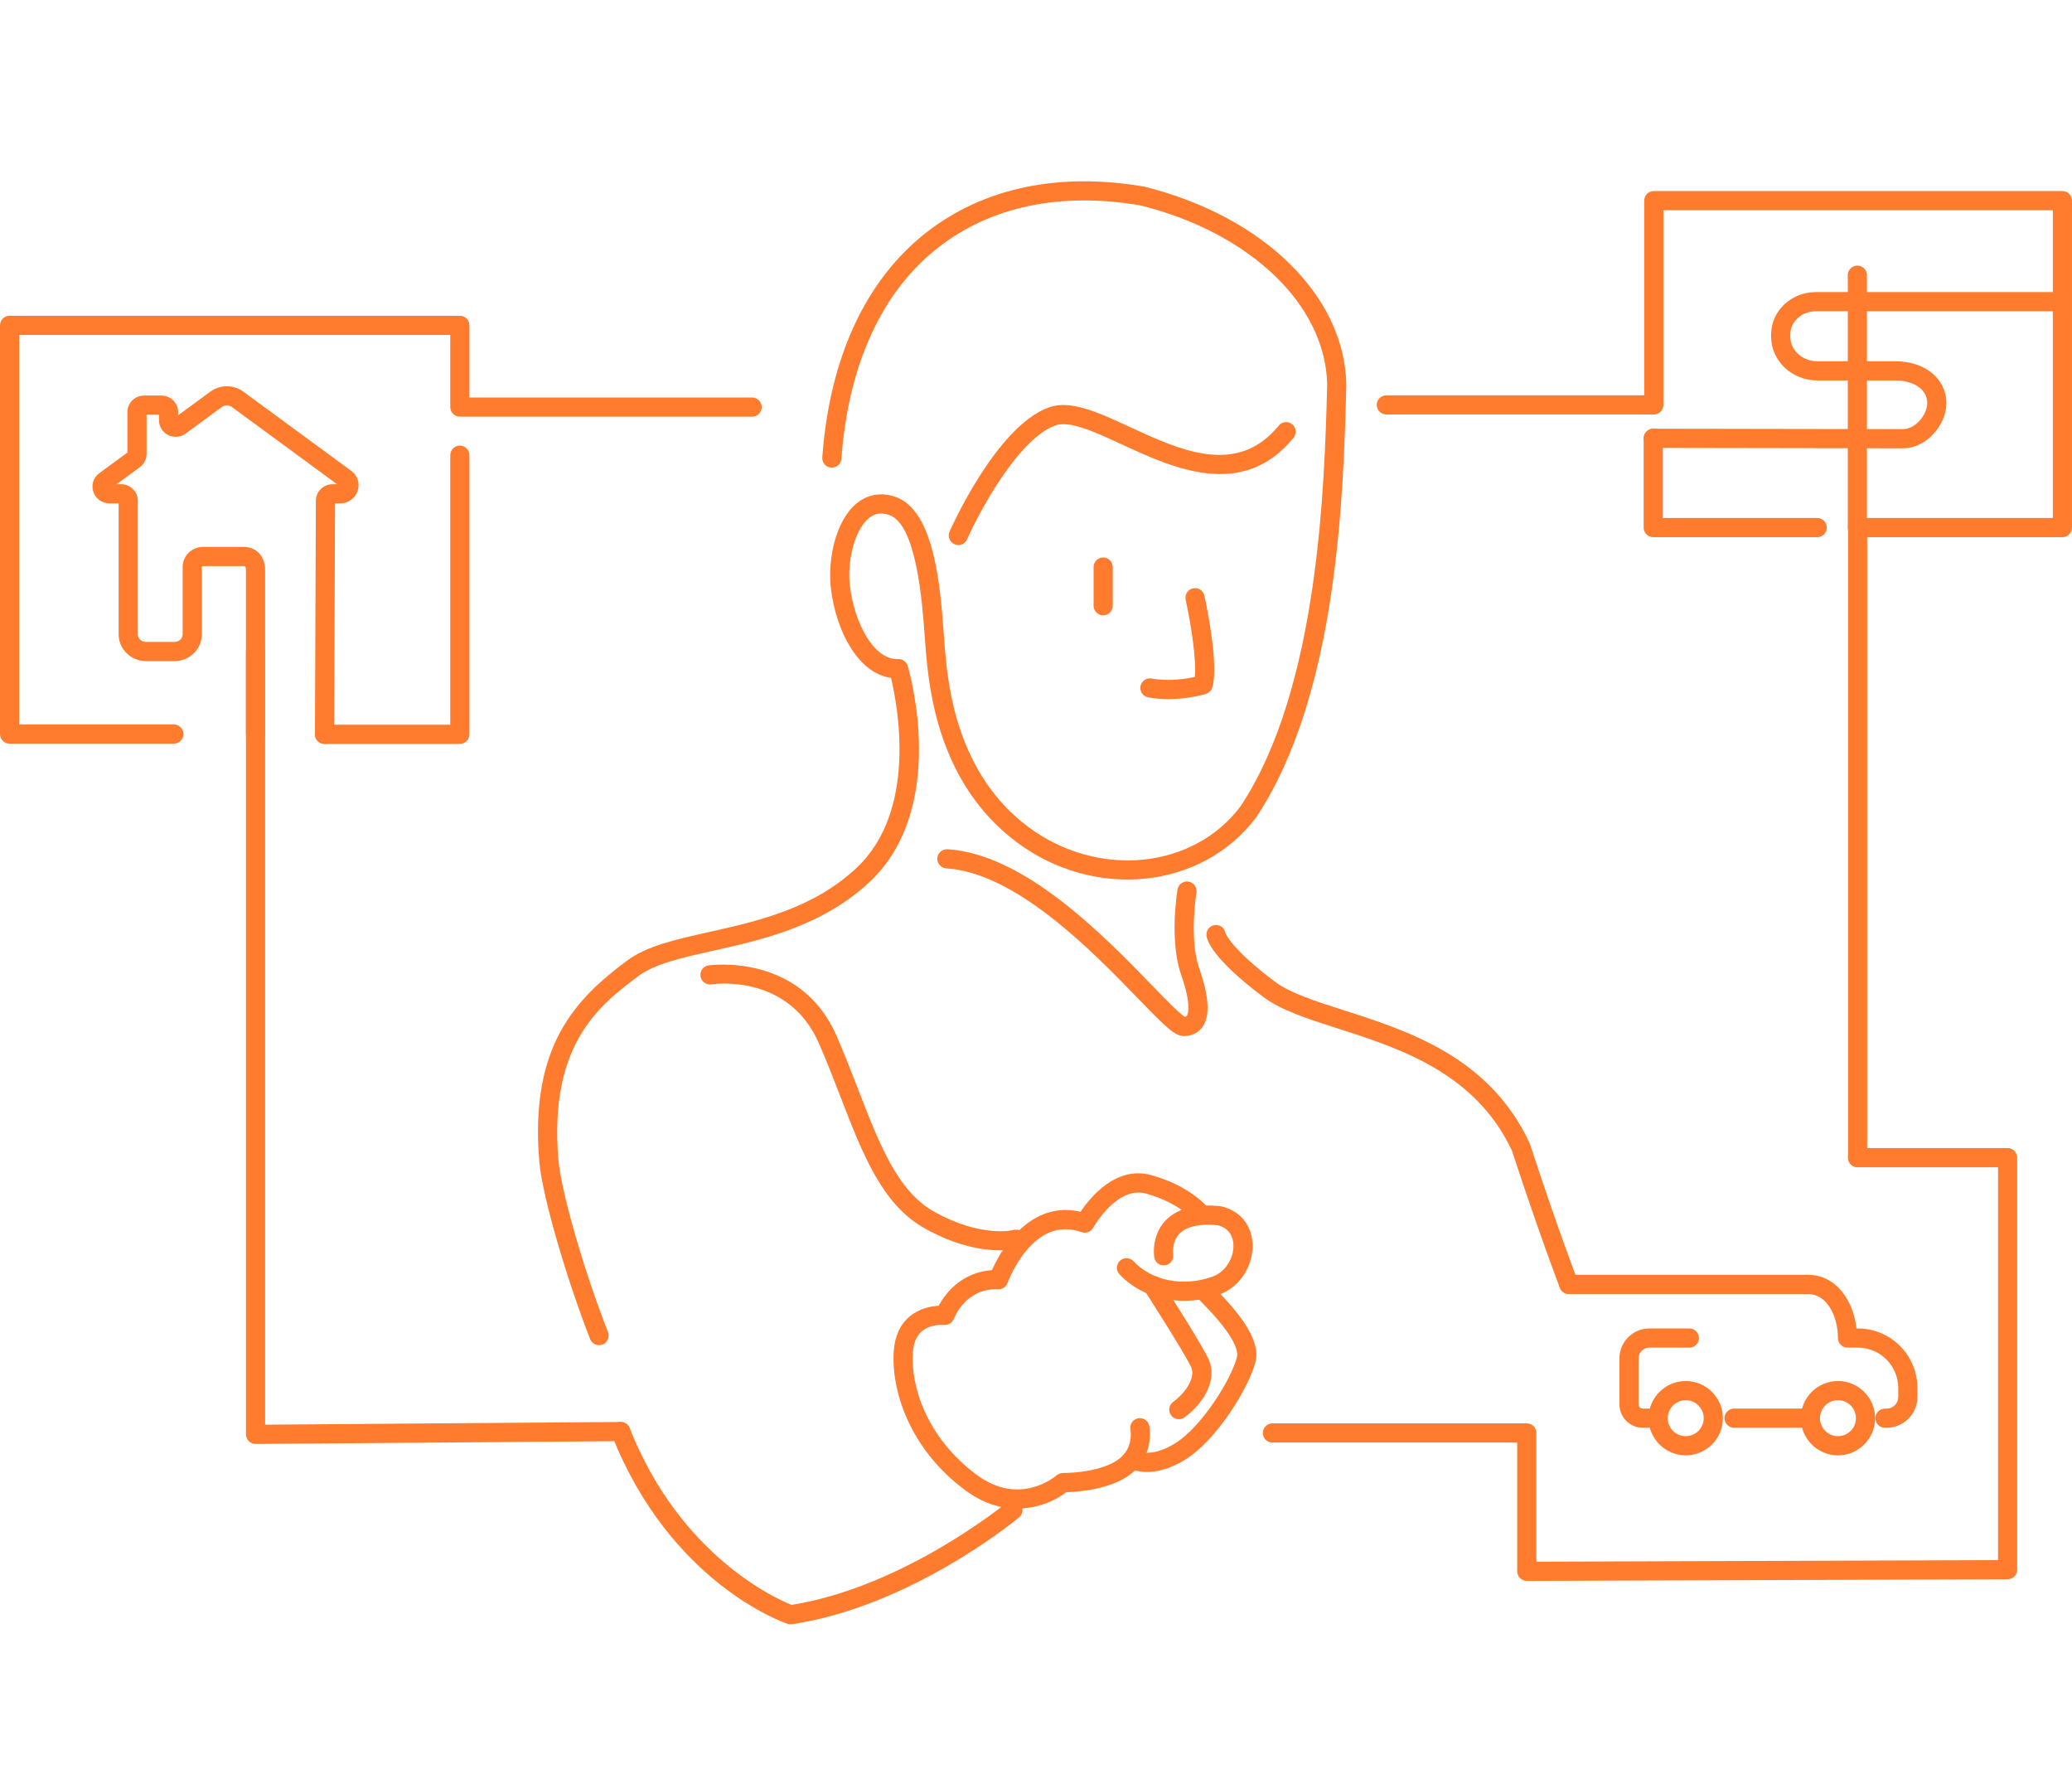 <?xml version="1.0" encoding="UTF-8"?>
<svg xmlns="http://www.w3.org/2000/svg" xmlns:xlink="http://www.w3.org/1999/xlink" version="1.1" id="Layer_1" x="0px" y="0px" width="243px" height="208px" viewBox="0 0 243 208" xml:space="preserve">
<g>
	<defs>
		<rect id="SVGID_1_" width="243" height="208"></rect>
	</defs>
	<clipPath id="SVGID_2_">
		<use xlink:href="#SVGID_1_" overflow="visible"></use>
	</clipPath>
	<path clip-path="url(#SVGID_2_)" fill="#FF7C2E" d="M221.264,167.411h-0.201c-0.621,0-1.124-0.503-1.124-1.124   s0.503-1.125,1.124-1.125h0.201c0.75,0,1.358-0.609,1.358-1.359v-1.054c0-2.61-2.123-4.733-4.731-4.733h-1.22   c-0.621,0-1.124-0.504-1.124-1.125c0-2.504-1.237-5.164-3.529-5.164c-0.621,0-1.124-0.505-1.124-1.125   c0-0.621,0.503-1.124,1.124-1.124c3.363,0,5.338,3.065,5.712,6.29h0.161c3.85,0,6.98,3.132,6.98,6.981v1.054   C224.871,165.792,223.254,167.411,221.264,167.411"></path>
	<path clip-path="url(#SVGID_2_)" fill="#FF7C2E" d="M217.857,136.864c-0.621,0-1.124-0.503-1.124-1.124V61.862   c0-0.621,0.503-1.124,1.124-1.124s1.124,0.503,1.124,1.124v73.878C218.981,136.361,218.479,136.864,217.857,136.864"></path>
	<path clip-path="url(#SVGID_2_)" fill="#FF7C2E" d="M20.386,87.196H1.124C0.503,87.196,0,86.693,0,86.072V38.15   c0-0.621,0.503-1.124,1.124-1.124h52.807c0.621,0,1.124,0.503,1.124,1.124v8.46h33.154c0.621,0,1.124,0.504,1.124,1.125   c0,0.621-0.503,1.124-1.124,1.124H53.931c-0.621,0-1.124-0.503-1.124-1.124v-8.461H2.249v45.673h18.137   c0.621,0,1.124,0.504,1.124,1.125S21.007,87.196,20.386,87.196"></path>
	<path clip-path="url(#SVGID_2_)" fill="#FF7C2E" d="M179.057,185.367c-0.297,0-0.583-0.118-0.794-0.328   c-0.211-0.211-0.33-0.498-0.33-0.796v-15.1h-28.707c-0.621,0-1.125-0.504-1.125-1.124c0-0.621,0.504-1.124,1.125-1.124h29.831   c0.621,0,1.124,0.503,1.124,1.124v15.096l54.143-0.187v-46.064h-16.467c-0.621,0-1.124-0.503-1.124-1.124s0.503-1.124,1.124-1.124   h17.591c0.621,0,1.124,0.503,1.124,1.124v48.31c0,0.62-0.501,1.123-1.12,1.125l-56.391,0.192H179.057z"></path>
	<path clip-path="url(#SVGID_2_)" fill="#FF7C2E" d="M213.123,62.987h-19.234c-0.621,0-1.124-0.503-1.124-1.124V51.394   c0-0.621,0.503-1.125,1.124-1.125s1.125,0.504,1.125,1.125v9.344h18.109c0.62,0,1.124,0.504,1.124,1.125   C214.247,62.484,213.743,62.987,213.123,62.987"></path>
	<path clip-path="url(#SVGID_2_)" fill="#FF7C2E" d="M241.876,62.987h-23.961c-0.621,0-1.124-0.503-1.124-1.124   c0-0.621,0.503-1.125,1.124-1.125h22.837V24.65h-45.673v22.827c0,0.621-0.505,1.124-1.125,1.124h-31.369   c-0.621,0-1.125-0.503-1.125-1.124s0.504-1.124,1.125-1.124h30.245V23.526c0-0.621,0.503-1.125,1.124-1.125h47.922   c0.621,0,1.124,0.504,1.124,1.125v38.337C243,62.484,242.497,62.987,241.876,62.987"></path>
	<path clip-path="url(#SVGID_2_)" fill="#FF7C2E" d="M223.15,52.567l-29.263-0.049c-0.621-0.001-1.124-0.505-1.123-1.126   s0.504-1.123,1.124-1.123h0.002l29.262,0.049c1.519,0,2.869-1.704,2.869-3.047c0-1.829-1.921-2.662-3.707-2.662h-9.182   c-2.987,0-5.418-2.298-5.418-5.122v-0.281c0-2.733,2.351-4.957,5.24-4.957h28.655c0.621,0,1.124,0.503,1.124,1.124   c0,0.622-0.503,1.125-1.124,1.125h-28.655c-1.649,0-2.991,1.215-2.991,2.708v0.281c0,1.584,1.421,2.873,3.169,2.873h9.182   c3.451,0,5.956,2.065,5.956,4.911C228.271,49.72,226.035,52.567,223.15,52.567"></path>
	<path clip-path="url(#SVGID_2_)" fill="#FF7C2E" d="M217.826,62.987c-0.621,0-1.124-0.503-1.124-1.124V32.267   c0-0.621,0.503-1.124,1.124-1.124s1.124,0.503,1.124,1.124v29.596C218.95,62.484,218.447,62.987,217.826,62.987"></path>
	<path clip-path="url(#SVGID_2_)" fill="#FF7C2E" d="M212.034,167.411h-8.663c-0.621,0-1.124-0.503-1.124-1.124   s0.503-1.125,1.124-1.125h8.663c0.621,0,1.124,0.504,1.124,1.125S212.655,167.411,212.034,167.411"></path>
	<path clip-path="url(#SVGID_2_)" fill="#FF7C2E" d="M194.343,167.411h-1.687c-1.506,0-2.732-1.226-2.732-2.733v-5.406   c0-1.933,1.572-3.504,3.504-3.504h4.697c0.621,0,1.125,0.503,1.125,1.123c0,0.621-0.504,1.125-1.125,1.125h-4.697   c-0.691,0-1.255,0.563-1.255,1.256v5.406c0,0.268,0.218,0.484,0.483,0.484h1.687c0.621,0,1.124,0.504,1.124,1.125   S194.964,167.411,194.343,167.411"></path>
	<path clip-path="url(#SVGID_2_)" fill="#FF7C2E" d="M215.552,170.645c-2.402,0-4.357-1.955-4.357-4.357   c0-2.403,1.955-4.358,4.357-4.358c2.403,0,4.358,1.955,4.358,4.358C219.91,168.689,217.955,170.645,215.552,170.645    M215.552,164.178c-1.162,0-2.108,0.946-2.108,2.109s0.946,2.108,2.108,2.108c1.163,0,2.109-0.945,2.109-2.108   S216.715,164.178,215.552,164.178"></path>
	<path clip-path="url(#SVGID_2_)" fill="#FF7C2E" d="M197.698,170.645c-2.402,0-4.357-1.955-4.357-4.357   c0-2.403,1.955-4.358,4.357-4.358c2.403,0,4.358,1.955,4.358,4.358C202.057,168.689,200.102,170.645,197.698,170.645    M197.698,164.178c-1.163,0-2.109,0.946-2.109,2.109s0.946,2.108,2.109,2.108s2.109-0.945,2.109-2.108   S198.861,164.178,197.698,164.178"></path>
	<path clip-path="url(#SVGID_2_)" fill="#FF7C2E" d="M137.021,81.972c-0.747,0-1.545-0.055-2.357-0.199   c-0.611-0.108-1.02-0.691-0.911-1.302c0.107-0.612,0.688-1.022,1.302-0.912c2.068,0.364,4.087,0.035,5.076-0.185   c0.214-2.019-0.509-6.457-1.077-9.05c-0.133-0.607,0.25-1.206,0.856-1.339c0.606-0.133,1.206,0.25,1.339,0.856   c0.182,0.823,1.741,8.115,0.923,10.778c-0.109,0.354-0.387,0.632-0.739,0.742C141.328,81.393,139.441,81.972,137.021,81.972    M141.096,80.288h0.009H141.096z"></path>
	<path clip-path="url(#SVGID_2_)" fill="#FF7C2E" d="M129.378,72.151c-0.621,0-1.124-0.503-1.124-1.124v-4.536   c0-0.621,0.503-1.125,1.124-1.125s1.124,0.504,1.124,1.125v4.536C130.502,71.648,129.999,72.151,129.378,72.151"></path>
	<path clip-path="url(#SVGID_2_)" fill="#FF7C2E" d="M138.827,121.479c-1.045,0-2.117-1.056-5.353-4.393   c-5.352-5.521-14.307-14.76-22.498-15.264c-0.62-0.039-1.091-0.572-1.053-1.191c0.038-0.621,0.583-1.087,1.191-1.054   c9.06,0.558,18.396,10.189,23.976,15.944c1.529,1.579,3.256,3.36,3.863,3.703c0.168-0.021,0.21-0.079,0.234-0.113   c0.07-0.098,0.644-1.069-0.665-4.811c-1.402-4.005-0.466-9.762-0.426-10.006c0.102-0.612,0.673-1.026,1.294-0.924   c0.612,0.102,1.025,0.681,0.924,1.294c-0.009,0.054-0.88,5.436,0.33,8.893c1.165,3.328,1.289,5.571,0.377,6.854   C140.677,120.898,140.016,121.479,138.827,121.479"></path>
	<path clip-path="url(#SVGID_2_)" fill="#FF7C2E" d="M117.322,146.605c-1.946,0-5.088-0.443-8.907-2.592   c-4.963-2.792-7.225-8.638-9.844-15.408c-0.791-2.043-1.608-4.156-2.541-6.289c-3.565-8.146-12.23-6.953-12.598-6.897   c-0.61,0.094-1.186-0.33-1.279-0.944c-0.093-0.613,0.327-1.185,0.94-1.279c0.106-0.016,10.731-1.53,14.997,8.221   c0.952,2.177,1.779,4.313,2.578,6.379c2.463,6.365,4.59,11.862,8.85,14.258c5.582,3.141,9.322,2.175,9.358,2.164   c0.6-0.165,1.217,0.189,1.381,0.789c0.164,0.599-0.19,1.217-0.789,1.38C119.393,146.406,118.625,146.605,117.322,146.605"></path>
	<path clip-path="url(#SVGID_2_)" fill="#FF7C2E" d="M119.305,176.886c-1.87,0-3.968-0.565-6.095-2.144   c-6.717-4.982-8.716-11.938-8.386-16.381c0.128-1.736,0.759-3.086,1.875-4.014c1.145-0.951,2.525-1.194,3.395-1.243   c0.878-1.689,2.909-3.965,6.245-4.174c1.458-3.356,5.067-8.136,10.384-6.841c1.14-1.701,4.188-5.45,8.309-4.298   c4.67,1.308,6.616,3.783,6.697,3.889c0.378,0.492,0.287,1.197-0.206,1.577c-0.49,0.375-1.192,0.286-1.572-0.2   c-0.04-0.05-1.66-2.018-5.524-3.099c-3.441-0.967-6.188,3.943-6.216,3.994c-0.265,0.484-0.843,0.706-1.365,0.519   c-5.663-2.037-8.566,5.634-8.687,5.961c-0.168,0.455-0.605,0.769-1.097,0.735c-3.803-0.137-5.131,3.304-5.185,3.451   c-0.18,0.483-0.669,0.784-1.18,0.731c-0.01-0.002-1.53-0.141-2.573,0.737c-0.621,0.521-0.977,1.344-1.058,2.439   c-0.287,3.873,1.501,9.97,7.484,14.409c5.027,3.729,9.187,0.209,9.361,0.058c0.21-0.182,0.486-0.273,0.762-0.279   c0.038-0.002,4.355,0.05,6.579-1.66c1.727-1.325,1.332-3.403,1.328-3.425c-0.122-0.608,0.273-1.2,0.881-1.322   c0.61-0.123,1.202,0.271,1.324,0.881c0.028,0.141,0.659,3.48-2.163,5.649c-2.399,1.845-6.271,2.093-7.562,2.122   C123.844,175.9,121.772,176.886,119.305,176.886"></path>
	<path clip-path="url(#SVGID_2_)" fill="#FF7C2E" d="M138.877,152.523c-2.919,0-5.702-1.087-7.587-3.108   c-0.423-0.452-0.399-1.164,0.055-1.589c0.454-0.423,1.165-0.397,1.59,0.057c2.155,2.31,5.879,3.034,9.265,1.804   c1.724-0.627,2.549-2.438,2.449-3.821c-0.05-0.681-0.361-1.866-1.889-2.212c-2.097-0.189-3.634,0.159-4.444,1.011   c-0.927,0.973-0.731,2.403-0.729,2.417c0.089,0.612-0.331,1.185-0.94,1.278c-0.614,0.092-1.183-0.318-1.28-0.928   c-0.017-0.102-0.381-2.502,1.295-4.29c1.329-1.418,3.474-1.996,6.379-1.72c0.041,0.004,0.082,0.01,0.122,0.019   c2.144,0.446,3.573,2.08,3.729,4.264c0.162,2.261-1.133,5.08-3.924,6.096C141.626,152.287,140.237,152.523,138.877,152.523"></path>
	<path clip-path="url(#SVGID_2_)" fill="#FF7C2E" d="M138.251,166.409c-0.35,0-0.693-0.162-0.913-0.466   c-0.363-0.505-0.25-1.206,0.254-1.57c1.249-0.902,2.723-2.771,2.087-4.101c-0.919-1.921-5.413-8.891-5.458-8.962   c-0.337-0.521-0.187-1.217,0.335-1.554c0.521-0.335,1.217-0.186,1.554,0.335c0.188,0.292,4.618,7.162,5.598,9.211   c1.19,2.488-0.616,5.318-2.799,6.894C138.71,166.34,138.479,166.409,138.251,166.409"></path>
	<path clip-path="url(#SVGID_2_)" fill="#FF7C2E" d="M134.531,172.598c-1.226,0-1.961-0.379-2.1-0.459   c-0.541-0.305-0.73-0.99-0.425-1.53c0.305-0.541,0.993-0.731,1.532-0.427c0.037,0.018,1.552,0.732,4.267-0.938   c3.086-1.9,6.603-7.492,7.264-10.135c0.136-0.541-0.001-2.25-4.176-6.446c-0.295-0.295-0.383-0.385-0.468-0.511   c-0.344-0.519-0.204-1.216,0.313-1.56c0.489-0.327,1.143-0.218,1.502,0.234c0.048,0.051,0.133,0.135,0.247,0.251   c2.37,2.381,5.442,5.862,4.764,8.576c-0.763,3.053-4.57,9.229-8.267,11.505C137.151,172.287,135.641,172.598,134.531,172.598"></path>
	<path clip-path="url(#SVGID_2_)" fill="#FF7C2E" d="M92.713,190.461c-0.123,0-0.244-0.021-0.361-0.06   c-0.559-0.189-13.759-4.837-20.6-22.133c-0.229-0.578,0.055-1.23,0.632-1.459c0.578-0.229,1.231,0.054,1.459,0.631   c5.945,15.032,17.198,20.026,18.99,20.739c13.201-2.103,25.123-11.893,25.243-11.993c0.477-0.396,1.186-0.33,1.583,0.147   c0.396,0.478,0.331,1.187-0.146,1.584c-0.512,0.424-12.687,10.43-26.633,12.531C92.825,190.457,92.769,190.461,92.713,190.461"></path>
	<path clip-path="url(#SVGID_2_)" fill="#FF7C2E" d="M70.258,157.727c-0.449,0-0.873-0.271-1.047-0.713   c-2.592-6.606-5.609-16.573-5.967-20.88c-1.142-13.703,4.449-19.114,10.273-23.482c2.304-1.728,5.702-2.488,9.637-3.368   c5.708-1.277,12.179-2.726,17.295-7.515c7.195-6.735,4.813-19.1,4.046-22.286c-3.838-0.522-6.419-5.437-7.039-10.394   c-0.417-3.342,0.494-8.005,3.005-10.064c1.297-1.063,2.857-1.332,4.514-0.781c4.67,1.557,5.33,10.801,5.724,16.324   c0.051,0.711,0.095,1.335,0.143,1.834l0.011,0.114c0.368,3.882,1.347,14.193,9.747,20.448c8.135,6.057,19.291,4.983,24.868-2.395   c9.243-13.875,9.876-37.933,10.181-49.495c-0.195-9.307-8.992-17.762-21.89-20.986c-9.3-1.604-17.53,0.097-23.725,4.936   c-6.617,5.17-10.544,13.735-11.355,24.77c-0.046,0.62-0.585,1.085-1.204,1.039s-1.085-0.584-1.039-1.204   c0.859-11.685,5.083-20.806,12.214-26.377c6.708-5.239,15.551-7.093,25.573-5.363c13.977,3.491,23.456,12.803,23.674,23.191   C157.563,57.807,156.942,81.4,147.3,95.87c-6.356,8.415-18.921,9.69-28.042,2.896c-9.201-6.851-10.249-17.885-10.643-22.038   l-0.011-0.113c-0.049-0.514-0.095-1.156-0.147-1.888c-0.283-3.97-0.947-13.269-4.192-14.351c-0.923-0.307-1.679-0.185-2.378,0.387   c-1.603,1.314-2.589,4.923-2.199,8.045c0.534,4.275,2.806,8.593,5.632,8.467c0.52-0.014,0.986,0.306,1.134,0.802   c0.201,0.676,4.816,16.642-4.467,25.333c-5.564,5.209-12.649,6.794-18.341,8.066c-3.682,0.824-6.861,1.535-8.779,2.974   c-4.438,3.328-10.516,7.887-9.382,21.497c0.311,3.725,2.976,12.996,5.82,20.245c0.227,0.577-0.058,1.229-0.636,1.458   C70.533,157.702,70.395,157.727,70.258,157.727"></path>
	<path clip-path="url(#SVGID_2_)" fill="#FF7C2E" d="M112.391,63.911c-0.152,0-0.306-0.031-0.453-0.096   c-0.569-0.251-0.826-0.915-0.575-1.482c0.222-0.503,5.499-12.332,11.639-14.565c2.538-0.922,5.775,0.575,9.524,2.308   c5.888,2.722,12.562,5.807,17.44-0.17c0.393-0.481,1.101-0.553,1.582-0.159c0.48,0.392,0.553,1.101,0.159,1.582   c-5.983,7.327-14.158,3.548-20.126,0.788c-3.16-1.461-6.146-2.844-7.812-2.236c-4.354,1.584-8.948,10.18-10.351,13.359   C113.235,63.661,112.823,63.911,112.391,63.911"></path>
	<path clip-path="url(#SVGID_2_)" fill="#FF7C2E" d="M183.989,151.726c-0.451,0-0.876-0.271-1.05-0.718   c-0.022-0.058-2.31-5.98-5.626-16.097c-4.289-9.146-13.249-12.019-20.453-14.328c-3.552-1.14-6.619-2.123-8.69-3.676   c-5.979-4.483-6.625-6.654-6.681-7.214c-0.063-0.617,0.388-1.169,1.006-1.23c0.595-0.06,1.113,0.346,1.218,0.916   c0.053,0.153,0.752,1.938,5.806,5.729c1.769,1.327,4.669,2.257,8.029,3.334c7.637,2.448,17.14,5.495,21.833,15.58   c0.018,0.041,0.035,0.082,0.049,0.125c3.309,10.101,5.584,15.99,5.607,16.048c0.224,0.58-0.063,1.231-0.643,1.455   C184.261,151.701,184.124,151.726,183.989,151.726"></path>
	<path clip-path="url(#SVGID_2_)" fill="#FF7C2E" d="M212.018,151.726h-28.029c-0.621,0-1.125-0.503-1.125-1.124   s0.504-1.125,1.125-1.125h28.029c0.621,0,1.124,0.504,1.124,1.125S212.639,151.726,212.018,151.726"></path>
	<path clip-path="url(#SVGID_2_)" fill="#FF7C2E" d="M29.97,169.307c-0.296,0-0.581-0.117-0.792-0.326   c-0.213-0.212-0.332-0.499-0.332-0.798V76.392c0-0.621,0.503-1.124,1.124-1.124s1.124,0.503,1.124,1.124v90.658l41.695-0.319h0.008   c0.618,0,1.12,0.498,1.125,1.115c0.005,0.621-0.495,1.129-1.116,1.133l-42.827,0.328H29.97z"></path>
	<path clip-path="url(#SVGID_2_)" fill="#FF7C2E" d="M53.931,87.226H38.059c-0.621,0-1.124-0.503-1.124-1.124   s0.503-1.125,1.124-1.125h14.748V53.375c0-0.621,0.503-1.124,1.124-1.124s1.124,0.503,1.124,1.124v32.726   C55.055,86.723,54.552,87.226,53.931,87.226"></path>
	<path clip-path="url(#SVGID_2_)" fill="#FF7C2E" d="M38.06,87.226h-0.004c-0.621-0.003-1.123-0.508-1.12-1.129l0.11-27.395   c0-1.06,0.879-1.926,1.959-1.926h0.524l-12.327-9.047c-0.352-0.258-0.844-0.258-1.196,0l-4.232,3.107   c-0.604,0.444-1.396,0.508-2.067,0.168c-0.656-0.332-1.063-0.99-1.063-1.716v-0.659H17.19v4.601c0,0.607-0.295,1.186-0.789,1.548   l-2.723,1.998h0.524c1.08,0,1.959,0.866,1.959,1.93v15.673c0,0.49,0.432,0.889,0.963,0.889h3.338c0.53,0,0.962-0.399,0.962-0.889   v-7.917c0-1.286,1.066-2.333,2.377-2.333h4.686c0.289-0.017,1.085,0,1.758,0.604c0.388,0.347,0.849,1.005,0.849,2.171v19.198   c0,0.621-0.503,1.124-1.125,1.124c-0.621,0-1.124-0.503-1.124-1.124V66.904c0-0.315-0.065-0.462-0.099-0.495   c-0.022-0.023-0.091-0.034-0.133-0.035l-4.812,0.004c-0.079,0-0.128,0.049-0.128,0.084v7.917c0,1.73-1.441,3.138-3.211,3.138   h-3.338c-1.771,0-3.211-1.408-3.211-3.138V59.025h-1.066c-0.871,0-1.637-0.549-1.905-1.366c-0.267-0.815,0.011-1.672,0.709-2.184   l3.29-2.415v-4.75c0-1.064,0.879-1.93,1.959-1.93h2.033c1.08,0,1.959,0.866,1.959,1.93v0.383l3.783-2.777   c1.134-0.832,2.72-0.833,3.856,0l12.654,9.287c0.751,0.551,1.051,1.473,0.763,2.35c-0.288,0.88-1.113,1.472-2.054,1.472h-0.601   l-0.11,27.081C39.182,86.726,38.679,87.226,38.06,87.226 M39.294,58.706v0.003V58.706z"></path>
</g>
</svg>
